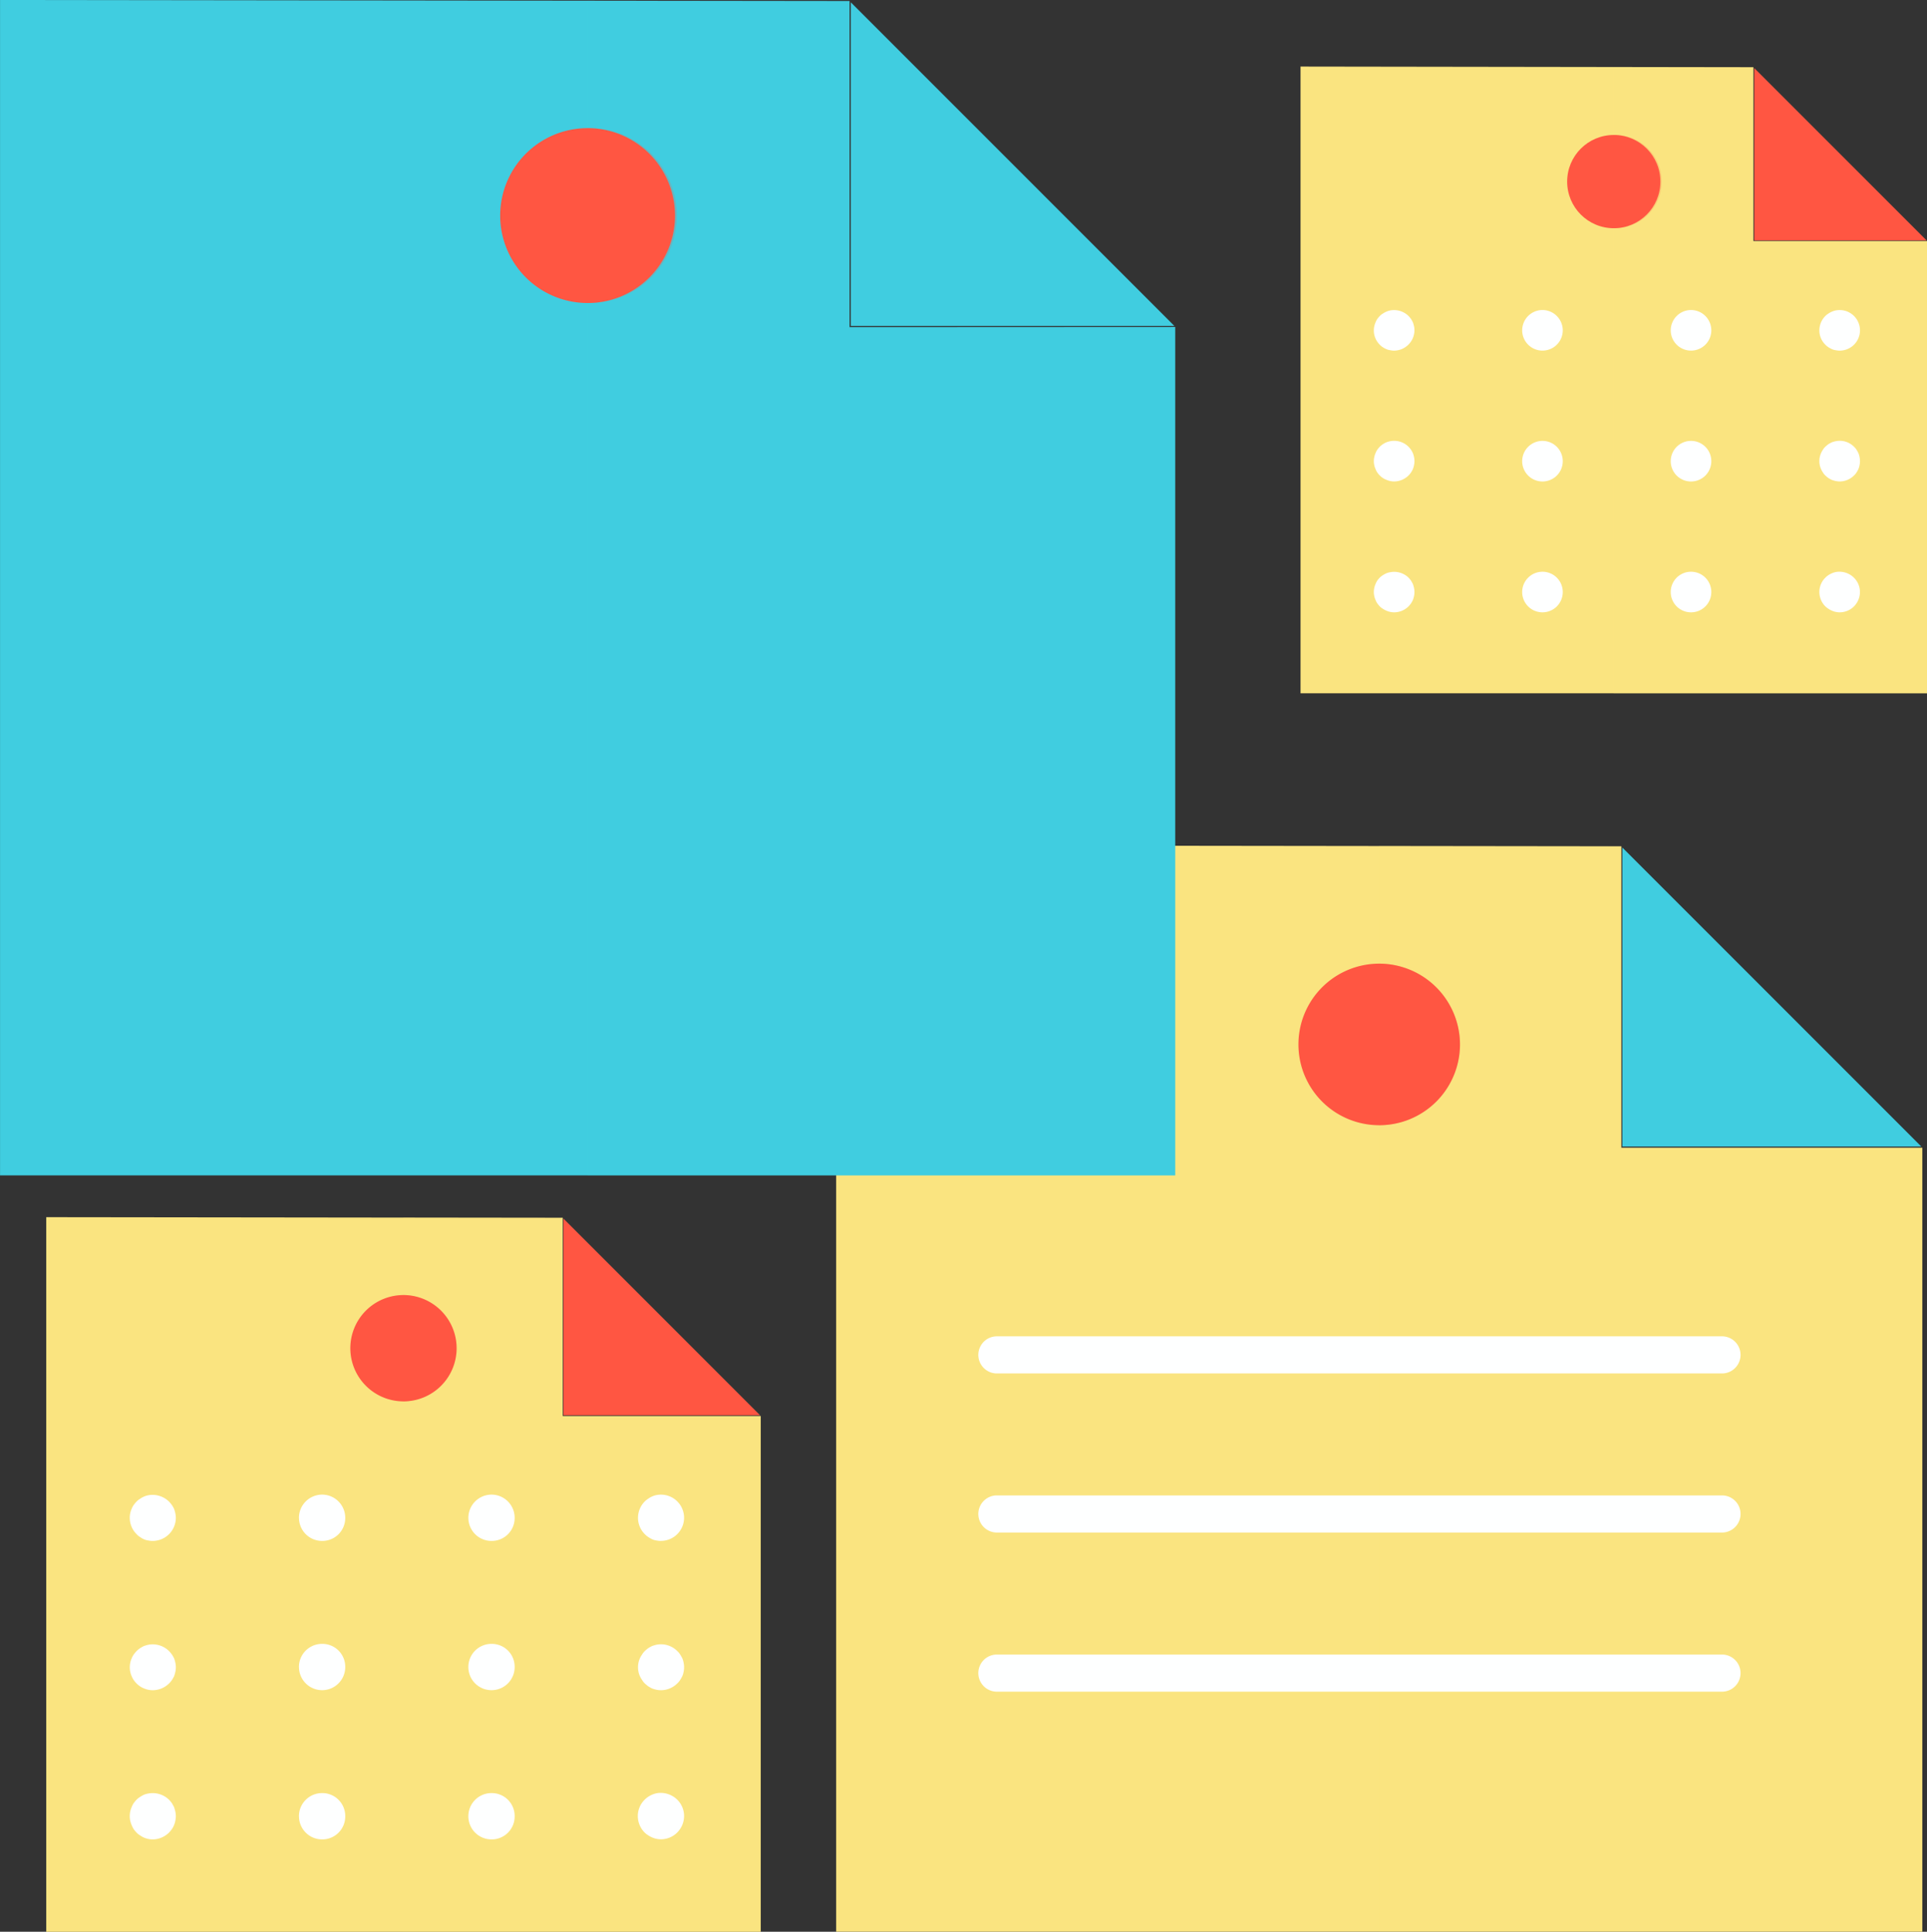 <svg id="Group_191" data-name="Group 191" xmlns="http://www.w3.org/2000/svg" width="50.434" height="50.548" viewBox="0 0 50.434 50.548">
  <rect x="0" y="0" width="50.434" height="50.548" fill="#333333" stroke="none"/>
  <g id="Group_115" data-name="Group 115" transform="translate(21.884 22.121)">
    <path id="Path_46" data-name="Path 46" d="M1726.041,623.236v-7.887l.031.031,7.825,7.825.021.021-7.877-7.877-20.55-.025V643.75h28.427V623.236Z" transform="translate(-1705.491 -615.324)" fill="#fae480"/>
  </g>
  <g id="Group_116" data-name="Group 116" transform="translate(36.097 22.138)" opacity="0.2" style="mix-blend-mode: multiply;isolation: isolate">
    <path id="Path_47" data-name="Path 47" d="M1747.975,615.375l-6.337-.008v28.409h14.214V623.262h-7.877Z" transform="translate(-1741.638 -615.368)" fill="#fae480"/>
  </g>
  <g id="Group_117" data-name="Group 117" transform="translate(42.46 22.177)">
    <path id="Path_48" data-name="Path 48" d="M1765.645,623.291l-7.825-7.825v7.825Z" transform="translate(-1757.82 -615.466)" fill="#40cde0"/>
  </g>
  <g id="Group_119" data-name="Group 119" transform="translate(25.584 34.968)">
    <g id="Group_118" data-name="Group 118" transform="translate(0 0)">
      <path id="Path_49" data-name="Path 49" d="M1734.406,648.968h-19.021a.486.486,0,0,1,0-.971h19.021a.486.486,0,0,1,0,.971Z" transform="translate(-1714.9 -647.997)" fill="#feffff"/>
    </g>
  </g>
  <g id="Group_121" data-name="Group 121" transform="translate(25.584 39.131)">
    <g id="Group_120" data-name="Group 120" transform="translate(0 0)">
      <path id="Path_50" data-name="Path 50" d="M1734.406,659.556h-19.021a.486.486,0,0,1,0-.971h19.021a.486.486,0,0,1,0,.971Z" transform="translate(-1714.9 -658.585)" fill="#feffff"/>
    </g>
  </g>
  <g id="Group_123" data-name="Group 123" transform="translate(25.584 43.295)">
    <g id="Group_122" data-name="Group 122" transform="translate(0)">
      <path id="Path_51" data-name="Path 51" d="M1734.406,670.144h-19.021a.486.486,0,0,1,0-.971h19.021a.486.486,0,0,1,0,.971Z" transform="translate(-1714.9 -669.173)" fill="#feffff"/>
    </g>
  </g>
  <g id="Group_126" data-name="Group 126" transform="translate(33.983 25.22)">
    <g id="Group_124" data-name="Group 124" transform="translate(0 0)">
      <path id="Path_52" data-name="Path 52" d="M1738.375,623.2a2.114,2.114,0,1,0,2.114,2.114A2.117,2.117,0,0,0,1738.375,623.2Z" transform="translate(-1736.261 -623.204)" fill="#ff5642"/>
    </g>
    <g id="Group_125" data-name="Group 125" transform="translate(2.114 0)" opacity="0.2" style="mix-blend-mode: multiply;isolation: isolate">
      <path id="Path_53" data-name="Path 53" d="M1741.638,623.2h0v4.228h0a2.114,2.114,0,0,0,0-4.228Z" transform="translate(-1741.638 -623.204)" fill="#ff5642"/>
    </g>
  </g>
  <g id="Group_130" data-name="Group 130" transform="translate(34.038 1.745)">
    <g id="Group_127" data-name="Group 127" transform="translate(0)">
      <path id="Path_54" data-name="Path 54" d="M1748.252,568.066v-4.549l.018.018,4.513,4.513.012.012-4.543-4.543L1736.4,563.5v16.4h16.4V568.066Z" transform="translate(-1736.4 -563.503)" fill="#fae480"/>
    </g>
    <g id="Group_128" data-name="Group 128" transform="translate(8.198 0.01)" opacity="0.2" style="mix-blend-mode: multiply;isolation: isolate">
      <path id="Path_55" data-name="Path 55" d="M1760.9,563.532l-3.655,0v16.386h8.2V568.082H1760.9Z" transform="translate(-1757.249 -563.528)" fill="#fae480"/>
    </g>
    <g id="Group_129" data-name="Group 129" transform="translate(11.868 0.032)">
      <path id="Path_56" data-name="Path 56" d="M1771.1,568.1l-4.513-4.513V568.1Z" transform="translate(-1766.582 -563.585)" fill="#ff5642"/>
    </g>
  </g>
  <g id="Group_133" data-name="Group 133" transform="translate(41.016 3.532)">
    <g id="Group_131" data-name="Group 131" transform="translate(0 0)">
      <circle id="Ellipse_7" data-name="Ellipse 7" cx="1.22" cy="1.22" r="1.22" fill="#ff5642"/>
    </g>
    <g id="Group_132" data-name="Group 132" transform="translate(1.22 0)" opacity="0.2" style="mix-blend-mode: multiply;isolation: isolate">
      <path id="Path_57" data-name="Path 57" d="M1757.249,568.048h0v2.439h0a1.22,1.22,0,1,0,0-2.439Z" transform="translate(-1757.249 -568.048)" fill="#ff5642"/>
    </g>
  </g>
  <g id="Group_140" data-name="Group 140" transform="translate(35.951 8.112)">
    <g id="Group_135" data-name="Group 135" transform="translate(0 0.002)">
      <g id="Group_134" data-name="Group 134">
        <path id="Path_58" data-name="Path 58" d="M1741.8,580.761a.485.485,0,0,1-.1-.011.32.32,0,0,1-.1-.028.458.458,0,0,1-.092-.049.376.376,0,0,1-.082-.067.523.523,0,0,1-.145-.478.52.52,0,0,1,.032-.1.435.435,0,0,1,.046-.092.772.772,0,0,1,.067-.081.338.338,0,0,1,.082-.064.454.454,0,0,1,.092-.05.49.49,0,0,1,.1-.032.543.543,0,0,1,.478.145.716.716,0,0,1,.067.081.744.744,0,0,1,.05.092.888.888,0,0,1,.028.1.5.5,0,0,1,.01.1.53.53,0,0,1-.156.375A.537.537,0,0,1,1741.8,580.761Z" transform="translate(-1741.265 -579.7)" fill="#feffff"/>
      </g>
    </g>
    <g id="Group_137" data-name="Group 137" transform="translate(3.888 0)">
      <g id="Group_136" data-name="Group 136">
        <path id="Path_59" data-name="Path 59" d="M1755.04,580.227a.533.533,0,0,1,.531-.531h0a.533.533,0,0,1,.531.531h0a.53.53,0,0,1-.531.531h0A.53.53,0,0,1,1755.04,580.227Zm-3.888,0a.533.533,0,0,1,.531-.531h0a.533.533,0,0,1,.531.531h0a.53.53,0,0,1-.531.531h0A.531.531,0,0,1,1751.152,580.227Z" transform="translate(-1751.152 -579.696)" fill="#feffff"/>
      </g>
    </g>
    <g id="Group_139" data-name="Group 139" transform="translate(11.664 0.001)">
      <g id="Group_138" data-name="Group 138">
        <path id="Path_60" data-name="Path 60" d="M1771.46,580.759a.527.527,0,0,1-.1-.011.319.319,0,0,1-.1-.028.768.768,0,0,1-.092-.05.48.48,0,0,1-.081-.067.523.523,0,0,1-.156-.375.535.535,0,0,1,.156-.375.426.426,0,0,1,.081-.064.466.466,0,0,1,.092-.05.48.48,0,0,1,.1-.032.532.532,0,0,1,.634.521.526.526,0,0,1-.156.375A.531.531,0,0,1,1771.46,580.759Z" transform="translate(-1770.929 -579.697)" fill="#feffff"/>
      </g>
    </g>
  </g>
  <g id="Group_147" data-name="Group 147" transform="translate(35.951 11.537)">
    <g id="Group_142" data-name="Group 142" transform="translate(0 0)">
      <g id="Group_141" data-name="Group 141">
        <path id="Path_61" data-name="Path 61" d="M1741.8,589.467a.485.485,0,0,1-.1-.011.468.468,0,0,1-.1-.032.435.435,0,0,1-.092-.046.516.516,0,0,1-.082-.067.521.521,0,0,1-.067-.081.433.433,0,0,1-.046-.092.457.457,0,0,1-.032-.1.5.5,0,0,1,0-.206.45.45,0,0,1,.032-.1.435.435,0,0,1,.046-.092.759.759,0,0,1,.067-.081.509.509,0,0,1,.082-.067.742.742,0,0,1,.092-.05.753.753,0,0,1,.1-.028.533.533,0,0,1,.478.145.705.705,0,0,1,.067.081.744.744,0,0,1,.05.092.714.714,0,0,1,.028.1.509.509,0,0,1,0,.206.729.729,0,0,1-.028.1.739.739,0,0,1-.05.092.5.5,0,0,1-.067.081A.537.537,0,0,1,1741.8,589.467Z" transform="translate(-1741.265 -588.406)" fill="#feffff"/>
      </g>
    </g>
    <g id="Group_144" data-name="Group 144" transform="translate(3.888)">
      <g id="Group_143" data-name="Group 143">
        <path id="Path_62" data-name="Path 62" d="M1755.04,588.936a.53.53,0,0,1,.531-.531h0a.53.53,0,0,1,.531.531h0a.53.53,0,0,1-.531.531h0A.53.53,0,0,1,1755.04,588.936Zm-3.888,0a.531.531,0,0,1,.531-.531h0a.53.53,0,0,1,.531.531h0a.53.53,0,0,1-.531.531h0A.531.531,0,0,1,1751.152,588.936Z" transform="translate(-1751.152 -588.405)" fill="#feffff"/>
      </g>
    </g>
    <g id="Group_146" data-name="Group 146" transform="translate(11.664 0)">
      <g id="Group_145" data-name="Group 145">
        <path id="Path_63" data-name="Path 63" d="M1771.46,589.467a.527.527,0,0,1-.1-.011.8.8,0,0,1-.1-.028.759.759,0,0,1-.092-.05.746.746,0,0,1-.081-.067.343.343,0,0,1-.064-.081.438.438,0,0,1-.05-.092.5.5,0,0,1-.032-.1.521.521,0,0,1,0-.206.492.492,0,0,1,.032-.1.44.44,0,0,1,.05-.092.343.343,0,0,1,.064-.081.733.733,0,0,1,.081-.067.777.777,0,0,1,.092-.05.736.736,0,0,1,.1-.028.527.527,0,0,1,.478.145.378.378,0,0,1,.067.081.76.76,0,0,1,.05.092.456.456,0,0,1,.028.1.487.487,0,0,1,0,.206.463.463,0,0,1-.028.1.755.755,0,0,1-.05.092.378.378,0,0,1-.067.081A.532.532,0,0,1,1771.46,589.467Z" transform="translate(-1770.929 -588.406)" fill="#feffff"/>
      </g>
    </g>
  </g>
  <g id="Group_154" data-name="Group 154" transform="translate(35.951 14.959)">
    <g id="Group_149" data-name="Group 149" transform="translate(0 0.002)">
      <g id="Group_148" data-name="Group 148">
        <path id="Path_64" data-name="Path 64" d="M1741.8,598.176a.485.485,0,0,1-.1-.011.468.468,0,0,1-.1-.032.452.452,0,0,1-.092-.049.361.361,0,0,1-.082-.064.766.766,0,0,1-.067-.081.436.436,0,0,1-.046-.092.451.451,0,0,1-.032-.1.533.533,0,0,1-.011-.1.543.543,0,0,1,.011-.107.519.519,0,0,1,.032-.1.536.536,0,0,1,.046-.092.754.754,0,0,1,.067-.081.5.5,0,0,1,.082-.064.742.742,0,0,1,.092-.049.461.461,0,0,1,.1-.028.541.541,0,0,1,.478.142.7.7,0,0,1,.067.081c.018.032.035.06.05.092a.885.885,0,0,1,.028.1.508.508,0,0,1,.01.107.5.5,0,0,1-.01.1.716.716,0,0,1-.028.1.748.748,0,0,1-.05.092.711.711,0,0,1-.067.081A.537.537,0,0,1,1741.8,598.176Z" transform="translate(-1741.265 -597.114)" fill="#feffff"/>
      </g>
    </g>
    <g id="Group_151" data-name="Group 151" transform="translate(3.888 0.002)">
      <g id="Group_150" data-name="Group 150">
        <path id="Path_65" data-name="Path 65" d="M1755.04,597.644a.53.53,0,0,1,.531-.531h0a.53.53,0,0,1,.531.531h0a.53.53,0,0,1-.531.531h0A.53.53,0,0,1,1755.04,597.644Zm-3.888,0a.531.531,0,0,1,.531-.531h0a.53.53,0,0,1,.531.531h0a.53.53,0,0,1-.531.531h0A.531.531,0,0,1,1751.152,597.644Z" transform="translate(-1751.152 -597.113)" fill="#feffff"/>
      </g>
    </g>
    <g id="Group_153" data-name="Group 153" transform="translate(11.664 0)">
      <g id="Group_152" data-name="Group 152">
        <path id="Path_66" data-name="Path 66" d="M1771.46,598.173a.528.528,0,0,1-.1-.011.462.462,0,0,1-.1-.032.612.612,0,0,1-.173-.113.535.535,0,0,1-.156-.375.524.524,0,0,1,.156-.375.486.486,0,0,1,.081-.067.567.567,0,0,1,.191-.081.542.542,0,0,1,.478.149.526.526,0,0,1,.156.375.537.537,0,0,1-.156.375A.532.532,0,0,1,1771.46,598.173Z" transform="translate(-1770.929 -597.109)" fill="#feffff"/>
      </g>
    </g>
  </g>
  <g id="Group_158" data-name="Group 158" transform="translate(1.211 31.85)">
    <g id="Group_155" data-name="Group 155" transform="translate(0)">
      <path id="Path_67" data-name="Path 67" d="M1666.429,645.271v-5.188l.02.02,5.147,5.147.013.014-5.181-5.181-13.517-.016v18.7h18.7V645.271Z" transform="translate(-1652.912 -640.067)" fill="#fae480"/>
    </g>
    <g id="Group_156" data-name="Group 156" transform="translate(9.349 0.011)" opacity="0.2" style="mix-blend-mode: multiply;isolation: isolate">
      <path id="Path_68" data-name="Path 68" d="M1680.856,640.1l-4.168-.005v18.686h9.349V645.289h-5.181Z" transform="translate(-1676.688 -640.096)" fill="#fae480"/>
    </g>
    <g id="Group_157" data-name="Group 157" transform="translate(13.534 0.037)">
      <path id="Path_69" data-name="Path 69" d="M1692.479,645.308l-5.147-5.147v5.147Z" transform="translate(-1687.332 -640.161)" fill="#ff5642"/>
    </g>
  </g>
  <g id="Group_161" data-name="Group 161" transform="translate(9.169 33.888)">
    <g id="Group_159" data-name="Group 159" transform="translate(0 0)">
      <path id="Path_70" data-name="Path 70" d="M1674.543,645.25a1.391,1.391,0,1,0,1.391,1.391A1.392,1.392,0,0,0,1674.543,645.25Z" transform="translate(-1673.152 -645.25)" fill="#ff5642"/>
    </g>
    <g id="Group_160" data-name="Group 160" transform="translate(1.39 0)" opacity="0.2" style="mix-blend-mode: multiply;isolation: isolate">
      <path id="Path_71" data-name="Path 71" d="M1676.688,645.25h0v2.781h0a1.391,1.391,0,0,0,0-2.781Z" transform="translate(-1676.688 -645.25)" fill="#ff5642"/>
    </g>
  </g>
  <g id="Group_168" data-name="Group 168" transform="translate(3.392 39.111)">
    <g id="Group_163" data-name="Group 163" transform="translate(0 0.002)">
      <g id="Group_162" data-name="Group 162">
        <path id="Path_72" data-name="Path 72" d="M1659.066,659.748a.54.54,0,0,1-.117-.012.365.365,0,0,1-.113-.032.512.512,0,0,1-.1-.057.41.41,0,0,1-.093-.077.605.605,0,0,1-.178-.428.573.573,0,0,1,.048-.23.515.515,0,0,1,.052-.1.888.888,0,0,1,.077-.093.393.393,0,0,1,.093-.073.513.513,0,0,1,.1-.057.531.531,0,0,1,.113-.036.618.618,0,0,1,.545.166.845.845,0,0,1,.077.093.9.9,0,0,1,.056.1,1.1,1.1,0,0,1,.032.113.6.6,0,0,1,.013.117.607.607,0,0,1-.606.606Z" transform="translate(-1658.461 -658.539)" fill="#feffff"/>
      </g>
    </g>
    <g id="Group_165" data-name="Group 165" transform="translate(4.433)">
      <g id="Group_164" data-name="Group 164">
        <path id="Path_73" data-name="Path 73" d="M1674.169,659.139a.608.608,0,0,1,.606-.606h0a.607.607,0,0,1,.606.606h0a.6.6,0,0,1-.606.606h0A.605.605,0,0,1,1674.169,659.139Zm-4.434,0a.608.608,0,0,1,.606-.606h0a.607.607,0,0,1,.606.606h0a.6.6,0,0,1-.606.606h0A.605.605,0,0,1,1669.736,659.139Z" transform="translate(-1669.736 -658.534)" fill="#feffff"/>
      </g>
    </g>
    <g id="Group_167" data-name="Group 167" transform="translate(13.301 0.001)">
      <g id="Group_166" data-name="Group 166">
        <path id="Path_74" data-name="Path 74" d="M1692.894,659.746a.585.585,0,0,1-.117-.012.361.361,0,0,1-.113-.032.858.858,0,0,1-.1-.057.543.543,0,0,1-.093-.077.6.6,0,0,1-.177-.428.611.611,0,0,1,.177-.428.513.513,0,0,1,.093-.073.5.5,0,0,1,.1-.057.507.507,0,0,1,.113-.036.606.606,0,0,1,.723.593.607.607,0,0,1-.606.606Z" transform="translate(-1692.289 -658.536)" fill="#feffff"/>
      </g>
    </g>
  </g>
  <g id="Group_175" data-name="Group 175" transform="translate(3.392 43.016)">
    <g id="Group_170" data-name="Group 170" transform="translate(0 0)">
      <g id="Group_169" data-name="Group 169">
        <path id="Path_75" data-name="Path 75" d="M1659.066,669.677a.564.564,0,0,1-.117-.012.55.55,0,0,1-.113-.036.513.513,0,0,1-.1-.052.565.565,0,0,1-.093-.077.591.591,0,0,1-.077-.093.5.5,0,0,1-.052-.1.517.517,0,0,1-.036-.113.574.574,0,0,1,0-.234.516.516,0,0,1,.036-.113.5.5,0,0,1,.052-.1.8.8,0,0,1,.077-.093.552.552,0,0,1,.093-.077.869.869,0,0,1,.1-.056.961.961,0,0,1,.113-.033.607.607,0,0,1,.545.166.767.767,0,0,1,.077.093.862.862,0,0,1,.056.1.886.886,0,0,1,.032.113.552.552,0,0,1,0,.234.888.888,0,0,1-.032.113.865.865,0,0,1-.056.1.572.572,0,0,1-.077.093A.613.613,0,0,1,1659.066,669.677Z" transform="translate(-1658.461 -668.465)" fill="#feffff"/>
      </g>
    </g>
    <g id="Group_172" data-name="Group 172" transform="translate(4.433 0)">
      <g id="Group_171" data-name="Group 171">
        <path id="Path_76" data-name="Path 76" d="M1674.169,669.07a.605.605,0,0,1,.606-.606h0a.6.6,0,0,1,.606.606h0a.605.605,0,0,1-.606.606h0A.605.605,0,0,1,1674.169,669.07Zm-4.434,0a.605.605,0,0,1,.606-.606h0a.6.6,0,0,1,.606.606h0a.605.605,0,0,1-.606.606h0A.606.606,0,0,1,1669.736,669.07Z" transform="translate(-1669.736 -668.465)" fill="#feffff"/>
      </g>
    </g>
    <g id="Group_174" data-name="Group 174" transform="translate(13.301 0)">
      <g id="Group_173" data-name="Group 173">
        <path id="Path_77" data-name="Path 77" d="M1692.894,669.677a.618.618,0,0,1-.117-.012.91.91,0,0,1-.113-.033.848.848,0,0,1-.1-.056.865.865,0,0,1-.093-.077.4.4,0,0,1-.072-.093.505.505,0,0,1-.057-.1.537.537,0,0,1-.036-.113.586.586,0,0,1,0-.234.536.536,0,0,1,.036-.113.5.5,0,0,1,.057-.1.394.394,0,0,1,.072-.093.834.834,0,0,1,.093-.077.856.856,0,0,1,.1-.056.91.91,0,0,1,.113-.033.6.6,0,0,1,.545.166.409.409,0,0,1,.077.093.845.845,0,0,1,.056.1.5.5,0,0,1,.033.113.569.569,0,0,1,0,.234.5.5,0,0,1-.033.113.849.849,0,0,1-.056.1.421.421,0,0,1-.077.093A.606.606,0,0,1,1692.894,669.677Z" transform="translate(-1692.289 -668.465)" fill="#feffff"/>
      </g>
    </g>
  </g>
  <g id="Group_182" data-name="Group 182" transform="translate(3.392 46.919)">
    <g id="Group_177" data-name="Group 177" transform="translate(0 0.002)">
      <g id="Group_176" data-name="Group 176">
        <path id="Path_78" data-name="Path 78" d="M1659.066,679.607a.54.54,0,0,1-.117-.012.528.528,0,0,1-.113-.036.509.509,0,0,1-.1-.057.391.391,0,0,1-.093-.073.876.876,0,0,1-.077-.093.782.782,0,0,1-.089-.218.6.6,0,0,1-.012-.117.612.612,0,0,1,.012-.121.592.592,0,0,1,.036-.113.649.649,0,0,1,.052-.105.889.889,0,0,1,.077-.093.531.531,0,0,1,.093-.073.807.807,0,0,1,.1-.057.537.537,0,0,1,.113-.032.616.616,0,0,1,.545.162.846.846,0,0,1,.077.093c.02.037.04.069.056.105a1.114,1.114,0,0,1,.032.113.613.613,0,0,1,.013.121.6.6,0,0,1-.013.117.559.559,0,0,1-.089.218.834.834,0,0,1-.077.093A.611.611,0,0,1,1659.066,679.607Z" transform="translate(-1658.461 -678.396)" fill="#feffff"/>
      </g>
    </g>
    <g id="Group_179" data-name="Group 179" transform="translate(4.433 0.002)">
      <g id="Group_178" data-name="Group 178">
        <path id="Path_79" data-name="Path 79" d="M1674.169,679a.605.605,0,0,1,.606-.606h0a.6.6,0,0,1,.606.606h0a.6.6,0,0,1-.606.606h0A.605.605,0,0,1,1674.169,679Zm-4.434,0a.605.605,0,0,1,.606-.606h0a.6.6,0,0,1,.606.606h0a.6.6,0,0,1-.606.606h0A.605.605,0,0,1,1669.736,679Z" transform="translate(-1669.736 -678.395)" fill="#feffff"/>
      </g>
    </g>
    <g id="Group_181" data-name="Group 181" transform="translate(13.301 0)">
      <g id="Group_180" data-name="Group 180">
        <path id="Path_80" data-name="Path 80" d="M1692.894,679.6a.589.589,0,0,1-.117-.012.641.641,0,0,1-.218-.093.521.521,0,0,1-.093-.073.611.611,0,0,1-.177-.428.6.6,0,0,1,.177-.428.546.546,0,0,1,.093-.077.642.642,0,0,1,.218-.093.617.617,0,0,1,.545.169.6.6,0,0,1,.178.428.612.612,0,0,1-.178.428A.6.6,0,0,1,1692.894,679.6Z" transform="translate(-1692.289 -678.39)" fill="#feffff"/>
      </g>
    </g>
  </g>
  <g id="Group_190" data-name="Group 190" transform="translate(0 0)">
    <g id="Group_183" data-name="Group 183" transform="translate(22.269 0.061)">
      <path id="Path_81" data-name="Path 81" d="M1714.934,567.685l-8.467-8.466v8.466Z" transform="translate(-1706.468 -559.218)" fill="#40cde0"/>
    </g>
    <g id="Group_184" data-name="Group 184">
      <path id="Path_82" data-name="Path 82" d="M1672.069,567.625v-8.534l.034.034,8.467,8.467.022.022-8.522-8.523-22.235-.027v30.757h30.757v-22.2Z" transform="translate(-1649.834 -559.064)" fill="#40cde0"/>
    </g>
    <g id="Group_185" data-name="Group 185" transform="translate(15.378 0.019)" opacity="0.2" style="mix-blend-mode: multiply;isolation: isolate">
      <path id="Path_83" data-name="Path 83" d="M1695.8,559.12l-6.856-.008V589.85h15.379v-22.2H1695.8Z" transform="translate(-1688.945 -559.112)" fill="#40cde0"/>
    </g>
    <g id="Group_186" data-name="Group 186" transform="translate(22.263 0.061)" opacity="0.2" style="mix-blend-mode: screen;isolation: isolate">
      <path id="Path_84" data-name="Path 84" d="M1714.92,567.685l-8.467-8.466v8.466Z" transform="translate(-1706.453 -559.218)" fill="#40cde0"/>
    </g>
    <g id="Group_189" data-name="Group 189" transform="translate(13.091 3.353)">
      <g id="Group_187" data-name="Group 187">
        <path id="Path_85" data-name="Path 85" d="M1685.415,567.591a2.288,2.288,0,1,0,2.288,2.288A2.29,2.29,0,0,0,1685.415,567.591Z" transform="translate(-1683.127 -567.591)" fill="#ff5642"/>
      </g>
      <g id="Group_188" data-name="Group 188" transform="translate(2.288)" opacity="0.2" style="mix-blend-mode: multiply;isolation: isolate">
        <path id="Path_86" data-name="Path 86" d="M1688.945,567.591h0v4.575h0a2.288,2.288,0,1,0,0-4.575Z" transform="translate(-1688.945 -567.591)" fill="#ff5642"/>
      </g>
    </g>
  </g>
</svg>
